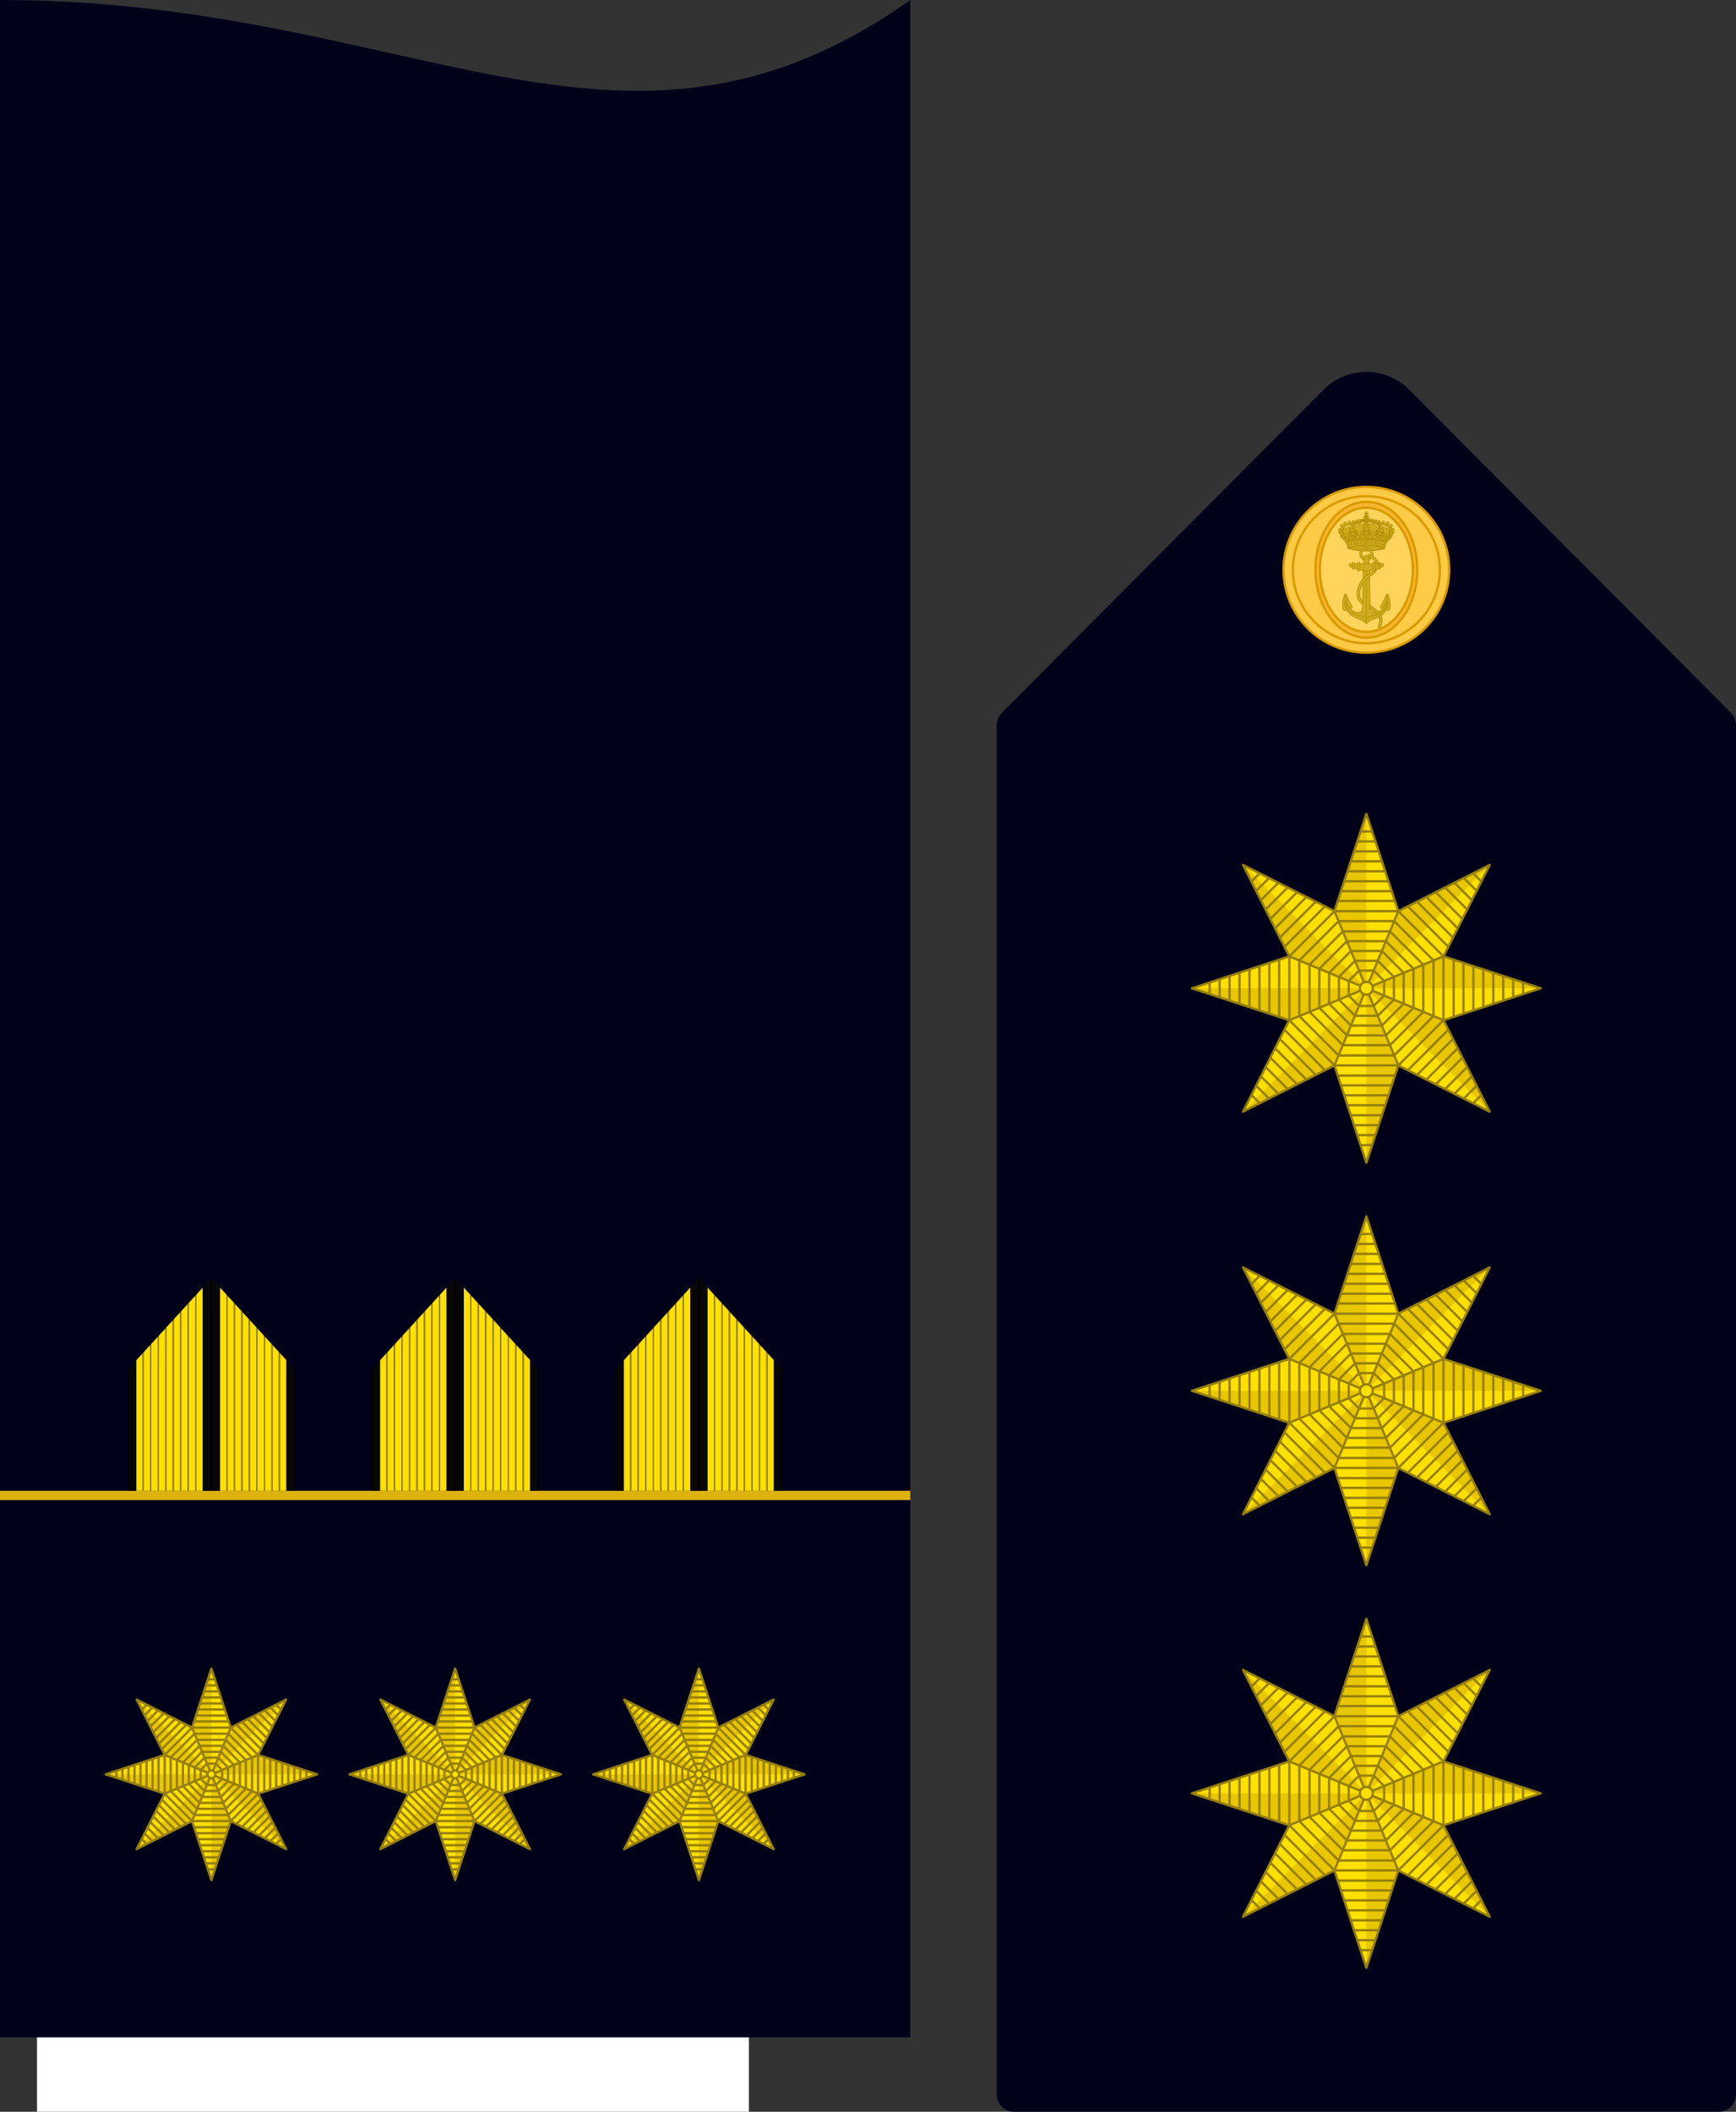 <?xml version="1.0" encoding="UTF-8"?>
<svg id="Capa_2" data-name="Capa 2" xmlns="http://www.w3.org/2000/svg" xmlns:xlink="http://www.w3.org/1999/xlink" viewBox="0 0 747.16 908.44">
  <rect x="0" y="0" width="747.16" height="908.44" fill="#333333" stroke="none"/>
  <defs>
    <style>
      .cls-1, .cls-2, .cls-3, .cls-4, .cls-5, .cls-6, .cls-7, .cls-8 {
        stroke-miterlimit: 10;
      }

      .cls-1, .cls-4, .cls-9 {
        stroke: #967f0c;
      }

      .cls-1, .cls-10 {
        fill: #ffe000;
      }

      .cls-2 {
        fill: #f8b52f;
      }

      .cls-2, .cls-5, .cls-6, .cls-7 {
        stroke: #d89a00;
      }

      .cls-11 {
        fill: #e8c600;
      }

      .cls-12 {
        fill: #dcb210;
      }

      .cls-13 {
        clip-path: url(#clippath-4);
      }

      .cls-14 {
        fill: #967f0c;
      }

      .cls-3 {
        fill-rule: evenodd;
      }

      .cls-3, .cls-15, .cls-8 {
        stroke: #ac8701;
        stroke-width: .23px;
      }

      .cls-3, .cls-8 {
        fill: #ceac1d;
      }

      .cls-16 {
        fill: #fff;
      }

      .cls-4, .cls-17, .cls-5, .cls-9, .cls-15 {
        fill: none;
      }

      .cls-18 {
        clip-path: url(#clippath-1);
      }

      .cls-9, .cls-15 {
        stroke-linecap: round;
        stroke-linejoin: round;
      }

      .cls-19 {
        clip-path: url(#clippath-5);
      }

      .cls-6 {
        fill: #ffca45;
      }

      .cls-20 {
        clip-path: url(#clippath-3);
      }

      .cls-21 {
        fill: #01021a;
      }

      .cls-22 {
        clip-path: url(#clippath-2);
      }

      .cls-23 {
        fill: #070707;
      }

      .cls-7 {
        fill: #ffd45a;
      }

      .cls-24 {
        clip-path: url(#clippath);
      }
    </style>
    <clipPath id="clippath">
      <polygon class="cls-9" points="195.89 808.76 204.22 783.39 228.04 795.44 216 771.61 241.36 763.28 216 754.95 228.04 731.13 204.22 743.18 195.89 717.81 187.56 743.18 163.73 731.13 175.78 754.95 150.42 763.28 175.78 771.61 163.73 795.44 187.56 783.39 195.89 808.76"/>
    </clipPath>
    <clipPath id="clippath-1">
      <polygon class="cls-9" points="300.8 808.76 309.13 783.39 332.96 795.44 320.91 771.61 346.27 763.28 320.91 754.95 332.96 731.13 309.13 743.18 300.8 717.81 292.47 743.18 268.65 731.13 280.69 754.95 255.33 763.28 280.69 771.61 268.65 795.44 292.47 783.39 300.8 808.76"/>
    </clipPath>
    <clipPath id="clippath-2">
      <polygon class="cls-9" points="90.98 808.76 99.31 783.39 123.13 795.44 111.08 771.61 136.45 763.28 111.08 754.95 123.13 731.13 99.31 743.18 90.98 717.81 82.65 743.18 58.82 731.13 70.87 754.95 45.5 763.28 70.87 771.61 58.82 795.44 82.65 783.39 90.98 808.76"/>
    </clipPath>
    <clipPath id="clippath-3">
      <polygon class="cls-9" points="663.12 598.3 621.26 584.56 641.14 545.23 601.81 565.11 588.07 523.25 574.32 565.11 534.99 545.23 554.88 584.56 513.01 598.3 554.88 612.05 534.99 651.38 574.32 631.49 588.07 673.36 601.81 631.49 641.14 651.38 621.26 612.05 663.12 598.3"/>
    </clipPath>
    <clipPath id="clippath-4">
      <polygon class="cls-9" points="663.12 425.14 621.26 411.4 641.14 372.07 601.81 391.95 588.07 350.09 574.32 391.95 534.99 372.07 554.88 411.4 513.01 425.14 554.88 438.89 534.99 478.21 574.32 458.33 588.07 500.2 601.81 458.33 641.14 478.21 621.26 438.89 663.12 425.14"/>
    </clipPath>
    <clipPath id="clippath-5">
      <polygon class="cls-9" points="663.12 771.46 621.26 757.72 641.14 718.39 601.81 738.27 588.07 696.41 574.32 738.27 534.99 718.39 554.88 757.72 513.01 771.46 554.88 785.21 534.99 824.54 574.32 804.65 588.07 846.52 601.81 804.65 641.14 824.54 621.26 785.21 663.12 771.46"/>
    </clipPath>
  </defs>
  <g id="Capa_1-2" data-name="Capa 1">
    <g>
      <rect class="cls-16" x="15.93" y="108.96" width="306.39" height="799.48"/>
      <path class="cls-21" d="M391.78,0C267.52,87.91,177.74,0,0,0v876.44h391.78V0Z"/>
      <rect class="cls-12" x="0" y="641.31" width="391.78" height="4"/>
      <g>
        <g>
          <g>
            <g>
              <polygon class="cls-17" points="91.48 549.82 91.48 550.37 90.98 549.82 91.48 549.82"/>
              <polygon points="91.48 550.37 91.48 641.31 90.98 641.31 90.98 549.82 91.48 550.37"/>
              <polygon class="cls-23" points="94.21 553.35 94.21 641.31 91.48 641.31 91.48 550.37 94.21 553.35"/>
            </g>
            <g>
              <polygon points="94.71 553.9 94.71 641.31 94.21 641.31 94.21 553.35 94.71 553.9"/>
              <polygon class="cls-10" points="97.44 556.89 97.44 641.31 94.71 641.31 94.71 553.9 97.44 556.89"/>
            </g>
            <g>
              <polygon class="cls-14" points="97.94 557.44 97.94 641.31 97.44 641.31 97.44 556.89 97.94 557.44"/>
              <polygon class="cls-10" points="100.66 560.42 100.66 641.31 97.94 641.31 97.94 557.44 100.66 560.42"/>
            </g>
            <g>
              <polygon class="cls-14" points="101.17 560.97 101.17 641.31 100.66 641.31 100.66 560.42 101.17 560.97"/>
              <polygon class="cls-10" points="103.89 563.95 103.89 641.31 101.17 641.31 101.17 560.97 103.89 563.95"/>
            </g>
            <g>
              <polygon class="cls-14" points="104.4 564.5 104.4 641.31 103.89 641.31 103.89 563.95 104.4 564.5"/>
              <polygon class="cls-10" points="107.12 567.48 107.12 641.31 104.4 641.31 104.4 564.5 107.12 567.48"/>
            </g>
            <g>
              <polygon class="cls-14" points="107.63 568.03 107.63 641.31 107.12 641.31 107.12 567.48 107.63 568.03"/>
              <polygon class="cls-10" points="110.35 571.02 110.35 641.31 107.63 641.31 107.63 568.03 110.35 571.02"/>
            </g>
            <g>
              <polygon class="cls-14" points="110.86 571.57 110.86 641.31 110.35 641.31 110.35 571.02 110.86 571.57"/>
              <polygon class="cls-10" points="113.58 574.55 113.58 641.31 110.86 641.31 110.86 571.57 113.58 574.55"/>
            </g>
            <g>
              <polygon class="cls-14" points="114.09 575.1 114.09 641.31 113.58 641.31 113.58 574.55 114.09 575.1"/>
              <polygon class="cls-10" points="116.81 578.08 116.81 641.31 114.09 641.31 114.09 575.1 116.81 578.08"/>
            </g>
            <g>
              <polygon class="cls-14" points="117.32 578.63 117.32 641.31 116.81 641.31 116.81 578.08 117.32 578.63"/>
              <polygon class="cls-10" points="120.04 581.61 120.04 641.31 117.32 641.31 117.32 578.63 120.04 581.61"/>
            </g>
            <g>
              <polygon class="cls-14" points="120.55 582.17 120.55 641.31 120.04 641.31 120.04 581.61 120.55 582.17"/>
              <polygon class="cls-10" points="123.27 585.15 123.27 641.31 120.55 641.31 120.55 582.17 123.27 585.15"/>
            </g>
            <g>
              <polygon points="127 589.23 127 641.31 126.5 641.31 126.5 588.68 127 589.23"/>
              <polygon points="123.78 585.7 123.78 641.31 123.27 641.31 123.27 585.15 123.78 585.7"/>
              <polygon class="cls-23" points="126.5 588.68 126.5 641.31 123.78 641.31 123.78 585.7 126.5 588.68"/>
            </g>
          </g>
          <g>
            <g>
              <polygon points="55.45 588.68 55.45 641.31 54.95 641.31 54.95 589.23 55.45 588.68"/>
              <polygon class="cls-23" points="58.18 585.7 58.18 641.31 55.45 641.31 55.45 588.68 58.18 585.7"/>
            </g>
            <g>
              <polygon points="58.68 585.15 58.68 641.31 58.18 641.31 58.18 585.7 58.68 585.15"/>
              <polygon class="cls-10" points="61.41 582.16 61.41 641.31 58.68 641.31 58.68 585.15 61.41 582.16"/>
            </g>
            <g>
              <polygon class="cls-14" points="61.91 581.61 61.91 641.31 61.41 641.31 61.41 582.16 61.91 581.61"/>
              <polygon class="cls-10" points="64.64 578.63 64.64 641.31 61.91 641.31 61.91 581.61 64.64 578.63"/>
            </g>
            <g>
              <polygon class="cls-14" points="65.14 578.08 65.14 641.31 64.64 641.31 64.64 578.63 65.14 578.08"/>
              <polygon class="cls-10" points="67.87 575.1 67.87 641.31 65.14 641.31 65.14 578.08 67.87 575.1"/>
            </g>
            <g>
              <polygon class="cls-14" points="68.37 574.55 68.37 641.31 67.87 641.31 67.87 575.1 68.37 574.55"/>
              <polygon class="cls-10" points="71.1 571.57 71.1 641.31 68.37 641.31 68.37 574.55 71.1 571.57"/>
            </g>
            <g>
              <polygon class="cls-14" points="71.6 571.01 71.6 641.31 71.1 641.31 71.1 571.57 71.6 571.01"/>
              <polygon class="cls-10" points="74.32 568.03 74.32 641.31 71.6 641.31 71.6 571.01 74.32 568.03"/>
            </g>
            <g>
              <polygon class="cls-14" points="74.83 567.48 74.83 641.31 74.32 641.31 74.32 568.03 74.83 567.48"/>
              <polygon class="cls-10" points="77.55 564.5 77.55 641.31 74.83 641.31 74.83 567.48 77.55 564.5"/>
            </g>
            <g>
              <polygon class="cls-14" points="78.06 563.95 78.06 641.31 77.55 641.31 77.55 564.5 78.06 563.95"/>
              <polygon class="cls-10" points="80.78 560.97 80.78 641.31 78.06 641.31 78.06 563.95 80.78 560.97"/>
            </g>
            <g>
              <polygon class="cls-14" points="81.29 560.42 81.29 641.31 80.78 641.31 80.78 560.97 81.29 560.42"/>
              <polygon class="cls-10" points="84.01 557.44 84.01 641.31 81.29 641.31 81.29 560.42 84.01 557.44"/>
            </g>
            <g>
              <polygon class="cls-14" points="84.52 556.88 84.52 641.31 84.01 641.31 84.01 557.44 84.52 556.88"/>
              <polygon class="cls-10" points="87.24 553.9 87.24 641.31 84.52 641.31 84.52 556.88 87.24 553.9"/>
            </g>
            <g>
              <polygon class="cls-17" points="90.98 549.82 90.47 550.37 90.47 549.82 90.98 549.82"/>
              <polygon points="90.98 549.82 90.98 641.31 90.47 641.31 90.47 550.37 90.98 549.82"/>
              <polygon points="87.75 553.35 87.75 641.31 87.24 641.31 87.24 553.9 87.75 553.35"/>
              <polygon class="cls-23" points="90.47 550.37 90.47 641.31 87.75 641.31 87.75 553.35 90.47 550.37"/>
            </g>
          </g>
        </g>
        <g>
          <g>
            <g>
              <polygon class="cls-17" points="196.39 549.82 196.39 550.37 195.89 549.82 196.39 549.82"/>
              <polygon points="196.39 550.37 196.39 641.31 195.89 641.31 195.89 549.82 196.39 550.37"/>
              <polygon class="cls-23" points="199.12 553.35 199.12 641.31 196.39 641.31 196.39 550.37 199.12 553.35"/>
            </g>
            <g>
              <polygon points="199.62 553.9 199.62 641.31 199.12 641.31 199.12 553.35 199.62 553.9"/>
              <polygon class="cls-10" points="202.35 556.89 202.35 641.31 199.62 641.31 199.62 553.9 202.35 556.89"/>
            </g>
            <g>
              <polygon class="cls-14" points="202.85 557.44 202.85 641.31 202.35 641.31 202.35 556.89 202.85 557.44"/>
              <polygon class="cls-10" points="205.58 560.42 205.58 641.31 202.85 641.31 202.85 557.44 205.58 560.42"/>
            </g>
            <g>
              <polygon class="cls-14" points="206.08 560.97 206.08 641.31 205.58 641.31 205.58 560.42 206.08 560.97"/>
              <polygon class="cls-10" points="208.81 563.95 208.81 641.31 206.08 641.31 206.08 560.97 208.81 563.95"/>
            </g>
            <g>
              <polygon class="cls-14" points="209.31 564.5 209.31 641.31 208.81 641.31 208.81 563.95 209.31 564.5"/>
              <polygon class="cls-10" points="212.04 567.48 212.04 641.31 209.31 641.31 209.31 564.5 212.04 567.48"/>
            </g>
            <g>
              <polygon class="cls-14" points="212.54 568.03 212.54 641.31 212.04 641.31 212.04 567.48 212.54 568.03"/>
              <polygon class="cls-10" points="215.27 571.02 215.27 641.31 212.54 641.31 212.54 568.03 215.27 571.02"/>
            </g>
            <g>
              <polygon class="cls-14" points="215.77 571.57 215.77 641.31 215.27 641.31 215.27 571.02 215.77 571.57"/>
              <polygon class="cls-10" points="218.49 574.55 218.49 641.31 215.77 641.31 215.77 571.57 218.49 574.55"/>
            </g>
            <g>
              <polygon class="cls-14" points="219 575.1 219 641.31 218.49 641.31 218.49 574.55 219 575.1"/>
              <polygon class="cls-10" points="221.72 578.08 221.72 641.31 219 641.31 219 575.1 221.72 578.08"/>
            </g>
            <g>
              <polygon class="cls-14" points="222.23 578.63 222.23 641.31 221.72 641.31 221.72 578.08 222.23 578.63"/>
              <polygon class="cls-10" points="224.95 581.61 224.95 641.31 222.23 641.31 222.23 578.63 224.95 581.61"/>
            </g>
            <g>
              <polygon class="cls-14" points="225.46 582.17 225.46 641.31 224.95 641.31 224.95 581.61 225.46 582.17"/>
              <polygon class="cls-10" points="228.18 585.15 228.18 641.31 225.46 641.31 225.46 582.17 228.18 585.15"/>
            </g>
            <g>
              <polygon points="231.92 589.23 231.92 641.31 231.41 641.31 231.41 588.68 231.92 589.23"/>
              <polygon points="228.69 585.7 228.69 641.31 228.18 641.31 228.18 585.15 228.69 585.7"/>
              <polygon class="cls-23" points="231.41 588.68 231.41 641.31 228.69 641.31 228.69 585.7 231.41 588.68"/>
            </g>
          </g>
          <g>
            <g>
              <polygon points="160.37 588.68 160.37 641.31 159.86 641.31 159.86 589.23 160.37 588.68"/>
              <polygon class="cls-23" points="163.09 585.7 163.09 641.31 160.37 641.31 160.37 588.68 163.09 585.7"/>
            </g>
            <g>
              <polygon points="163.59 585.15 163.59 641.31 163.09 641.31 163.09 585.7 163.59 585.15"/>
              <polygon class="cls-10" points="166.32 582.16 166.32 641.31 163.59 641.31 163.59 585.15 166.32 582.16"/>
            </g>
            <g>
              <polygon class="cls-14" points="166.82 581.61 166.82 641.31 166.32 641.31 166.32 582.16 166.82 581.61"/>
              <polygon class="cls-10" points="169.55 578.63 169.55 641.31 166.82 641.31 166.82 581.61 169.55 578.63"/>
            </g>
            <g>
              <polygon class="cls-14" points="170.05 578.08 170.05 641.31 169.55 641.31 169.55 578.63 170.05 578.08"/>
              <polygon class="cls-10" points="172.78 575.1 172.78 641.31 170.05 641.31 170.05 578.08 172.78 575.1"/>
            </g>
            <g>
              <polygon class="cls-14" points="173.28 574.55 173.28 641.31 172.78 641.31 172.78 575.1 173.28 574.55"/>
              <polygon class="cls-10" points="176.01 571.57 176.01 641.31 173.28 641.31 173.28 574.55 176.01 571.57"/>
            </g>
            <g>
              <polygon class="cls-14" points="176.51 571.01 176.51 641.31 176.01 641.31 176.01 571.57 176.51 571.01"/>
              <polygon class="cls-10" points="179.24 568.03 179.24 641.31 176.51 641.31 176.51 571.01 179.24 568.03"/>
            </g>
            <g>
              <polygon class="cls-14" points="179.74 567.48 179.74 641.31 179.24 641.31 179.24 568.03 179.74 567.48"/>
              <polygon class="cls-10" points="182.47 564.5 182.47 641.31 179.74 641.31 179.74 567.48 182.47 564.5"/>
            </g>
            <g>
              <polygon class="cls-14" points="182.97 563.95 182.97 641.31 182.47 641.31 182.47 564.5 182.97 563.95"/>
              <polygon class="cls-10" points="185.7 560.97 185.7 641.31 182.97 641.31 182.97 563.95 185.7 560.97"/>
            </g>
            <g>
              <polygon class="cls-14" points="186.2 560.42 186.2 641.31 185.7 641.31 185.7 560.97 186.2 560.42"/>
              <polygon class="cls-10" points="188.93 557.44 188.93 641.31 186.2 641.31 186.2 560.42 188.93 557.44"/>
            </g>
            <g>
              <polygon class="cls-14" points="189.43 556.88 189.43 641.31 188.93 641.31 188.93 557.44 189.43 556.88"/>
              <polygon class="cls-10" points="192.15 553.9 192.15 641.31 189.43 641.31 189.43 556.88 192.15 553.9"/>
            </g>
            <g>
              <polygon class="cls-17" points="195.89 549.82 195.38 550.37 195.38 549.82 195.89 549.82"/>
              <polygon points="195.89 549.82 195.89 641.31 195.38 641.31 195.38 550.37 195.89 549.82"/>
              <polygon points="192.66 553.35 192.66 641.31 192.15 641.31 192.15 553.9 192.66 553.35"/>
              <polygon class="cls-23" points="195.38 550.37 195.38 641.31 192.66 641.31 192.66 553.35 195.38 550.37"/>
            </g>
          </g>
        </g>
        <g>
          <g>
            <g>
              <polygon class="cls-17" points="301.31 549.82 301.31 550.37 300.8 549.82 301.31 549.82"/>
              <polygon points="301.31 550.37 301.31 641.31 300.8 641.31 300.8 549.82 301.31 550.37"/>
              <polygon class="cls-23" points="304.03 553.35 304.03 641.31 301.31 641.31 301.31 550.37 304.03 553.35"/>
            </g>
            <g>
              <polygon points="304.54 553.9 304.54 641.31 304.03 641.31 304.03 553.35 304.54 553.9"/>
              <polygon class="cls-10" points="307.26 556.89 307.26 641.31 304.54 641.31 304.54 553.9 307.26 556.89"/>
            </g>
            <g>
              <polygon class="cls-14" points="307.76 557.44 307.76 641.31 307.26 641.31 307.26 556.89 307.76 557.44"/>
              <polygon class="cls-10" points="310.49 560.42 310.49 641.31 307.76 641.31 307.76 557.44 310.49 560.42"/>
            </g>
            <g>
              <polygon class="cls-14" points="310.99 560.97 310.99 641.31 310.49 641.31 310.49 560.42 310.99 560.97"/>
              <polygon class="cls-10" points="313.72 563.95 313.72 641.31 310.99 641.31 310.99 560.97 313.72 563.95"/>
            </g>
            <g>
              <polygon class="cls-14" points="314.22 564.5 314.22 641.31 313.72 641.31 313.72 563.95 314.22 564.5"/>
              <polygon class="cls-10" points="316.95 567.48 316.95 641.31 314.22 641.31 314.22 564.5 316.95 567.48"/>
            </g>
            <g>
              <polygon class="cls-14" points="317.45 568.03 317.45 641.31 316.95 641.31 316.95 567.48 317.45 568.03"/>
              <polygon class="cls-10" points="320.18 571.02 320.18 641.31 317.45 641.31 317.45 568.03 320.18 571.02"/>
            </g>
            <g>
              <polygon class="cls-14" points="320.68 571.57 320.68 641.31 320.18 641.31 320.18 571.02 320.68 571.57"/>
              <polygon class="cls-10" points="323.41 574.55 323.41 641.31 320.68 641.31 320.68 571.57 323.41 574.55"/>
            </g>
            <g>
              <polygon class="cls-14" points="323.91 575.1 323.91 641.31 323.41 641.31 323.41 574.55 323.91 575.1"/>
              <polygon class="cls-10" points="326.64 578.08 326.64 641.31 323.91 641.31 323.91 575.1 326.64 578.08"/>
            </g>
            <g>
              <polygon class="cls-14" points="327.14 578.63 327.14 641.31 326.64 641.31 326.64 578.08 327.14 578.63"/>
              <polygon class="cls-10" points="329.87 581.61 329.87 641.31 327.14 641.31 327.14 578.63 329.87 581.61"/>
            </g>
            <g>
              <polygon class="cls-14" points="330.37 582.17 330.37 641.31 329.87 641.31 329.87 581.61 330.37 582.17"/>
              <polygon class="cls-10" points="333.1 585.15 333.1 641.31 330.37 641.31 330.37 582.17 333.1 585.15"/>
            </g>
            <g>
              <polygon points="336.83 589.23 336.83 641.31 336.32 641.31 336.32 588.68 336.83 589.23"/>
              <polygon points="333.6 585.7 333.6 641.31 333.1 641.31 333.1 585.15 333.6 585.7"/>
              <polygon class="cls-23" points="336.32 588.68 336.32 641.31 333.6 641.31 333.6 585.7 336.32 588.68"/>
            </g>
          </g>
          <g>
            <g>
              <polygon points="265.28 588.68 265.28 641.31 264.77 641.31 264.77 589.23 265.28 588.68"/>
              <polygon class="cls-23" points="268 585.7 268 641.31 265.28 641.31 265.28 588.68 268 585.7"/>
            </g>
            <g>
              <polygon points="268.51 585.15 268.51 641.31 268 641.31 268 585.7 268.51 585.15"/>
              <polygon class="cls-10" points="271.23 582.16 271.23 641.31 268.51 641.31 268.51 585.15 271.23 582.16"/>
            </g>
            <g>
              <polygon class="cls-14" points="271.74 581.61 271.74 641.31 271.23 641.31 271.23 582.16 271.74 581.61"/>
              <polygon class="cls-10" points="274.46 578.63 274.46 641.31 271.74 641.31 271.74 581.61 274.46 578.63"/>
            </g>
            <g>
              <polygon class="cls-14" points="274.97 578.08 274.97 641.31 274.46 641.31 274.46 578.63 274.97 578.08"/>
              <polygon class="cls-10" points="277.69 575.1 277.69 641.31 274.97 641.31 274.97 578.08 277.69 575.1"/>
            </g>
            <g>
              <polygon class="cls-14" points="278.2 574.55 278.2 641.31 277.69 641.31 277.69 575.1 278.2 574.55"/>
              <polygon class="cls-10" points="280.92 571.57 280.92 641.31 278.2 641.31 278.2 574.55 280.92 571.57"/>
            </g>
            <g>
              <polygon class="cls-14" points="281.42 571.01 281.42 641.31 280.92 641.31 280.92 571.57 281.42 571.01"/>
              <polygon class="cls-10" points="284.15 568.03 284.15 641.31 281.42 641.31 281.42 571.01 284.15 568.03"/>
            </g>
            <g>
              <polygon class="cls-14" points="284.65 567.48 284.65 641.31 284.15 641.31 284.15 568.03 284.65 567.48"/>
              <polygon class="cls-10" points="287.38 564.5 287.38 641.31 284.65 641.31 284.65 567.48 287.38 564.5"/>
            </g>
            <g>
              <polygon class="cls-14" points="287.88 563.95 287.88 641.31 287.38 641.31 287.38 564.5 287.88 563.95"/>
              <polygon class="cls-10" points="290.61 560.97 290.61 641.31 287.88 641.31 287.88 563.95 290.61 560.97"/>
            </g>
            <g>
              <polygon class="cls-14" points="291.11 560.42 291.11 641.31 290.61 641.31 290.61 560.97 291.11 560.42"/>
              <polygon class="cls-10" points="293.84 557.44 293.84 641.31 291.11 641.31 291.11 560.42 293.84 557.44"/>
            </g>
            <g>
              <polygon class="cls-14" points="294.34 556.88 294.34 641.31 293.84 641.31 293.84 557.44 294.34 556.88"/>
              <polygon class="cls-10" points="297.07 553.9 297.07 641.31 294.34 641.31 294.34 556.88 297.07 553.9"/>
            </g>
            <g>
              <polygon class="cls-17" points="300.8 549.82 300.3 550.37 300.3 549.82 300.8 549.82"/>
              <polygon points="300.8 549.82 300.8 641.31 300.3 641.31 300.3 550.37 300.8 549.82"/>
              <polygon points="297.57 553.35 297.57 641.31 297.07 641.31 297.07 553.9 297.57 553.35"/>
              <polygon class="cls-23" points="300.3 550.37 300.3 641.31 297.57 641.31 297.57 553.35 300.3 550.37"/>
            </g>
          </g>
        </g>
      </g>
      <g>
        <polygon class="cls-10" points="195.89 808.76 204.22 783.39 228.04 795.44 216 771.61 241.36 763.28 216 754.95 228.04 731.13 204.22 743.18 195.89 717.81 187.56 743.18 163.73 731.13 175.78 754.95 150.42 763.28 175.78 771.61 163.73 795.44 187.56 783.39 195.89 808.76"/>
        <polygon class="cls-11" points="195.89 808.76 195.89 763.28 204.22 783.39 195.89 808.76"/>
        <polygon class="cls-11" points="228.04 795.44 195.89 763.28 216 771.61 228.04 795.44"/>
        <polygon class="cls-11" points="241.36 763.28 195.89 763.28 216 754.95 241.36 763.28"/>
        <polygon class="cls-11" points="228.04 731.13 195.89 763.28 204.22 743.18 228.04 731.13"/>
        <polygon class="cls-11" points="195.89 717.81 195.89 763.28 187.56 743.18 195.89 717.81"/>
        <polygon class="cls-11" points="163.73 731.13 195.89 763.28 175.78 754.95 163.73 731.13"/>
        <polygon class="cls-11" points="150.42 763.28 195.89 763.28 175.78 771.61 150.42 763.28"/>
        <polygon class="cls-11" points="163.73 795.44 195.89 763.28 187.56 783.39 163.73 795.44"/>
        <g>
          <g class="cls-24">
            <polygon class="cls-4" points="204.21 743.2 187.57 743.2 175.8 754.97 175.8 771.62 187.57 783.39 204.21 783.39 215.98 771.62 215.98 754.97 204.21 743.2"/>
            <polygon class="cls-4" points="203.14 745.8 188.64 745.8 178.39 756.05 178.39 770.55 188.64 780.8 203.14 780.8 213.39 770.55 213.39 756.05 203.14 745.8"/>
            <polygon class="cls-4" points="202.03 748.46 189.75 748.46 181.06 757.15 181.06 769.44 189.75 778.13 202.03 778.13 210.72 769.44 210.72 757.15 202.03 748.46"/>
            <polygon class="cls-4" points="200.97 751.02 190.8 751.02 183.61 758.21 183.61 768.38 190.8 775.57 200.97 775.57 208.17 768.38 208.17 758.21 200.97 751.02"/>
            <polygon class="cls-4" points="199.92 753.58 191.86 753.58 186.17 759.27 186.17 767.32 191.86 773.02 199.92 773.02 205.61 767.32 205.61 759.27 199.92 753.58"/>
            <polygon class="cls-4" points="198.86 756.13 192.92 756.13 188.72 760.33 188.72 766.27 192.92 770.46 198.86 770.46 203.05 766.27 203.05 760.33 198.86 756.13"/>
            <polygon class="cls-4" points="197.8 758.69 193.98 758.69 191.28 761.39 191.28 765.21 193.98 767.91 197.8 767.91 200.5 765.21 200.5 761.39 197.8 758.69"/>
            <polygon class="cls-4" points="205.31 740.55 186.47 740.55 173.14 753.87 173.14 772.72 186.47 786.05 205.31 786.05 218.64 772.72 218.64 753.87 205.31 740.55"/>
            <polygon class="cls-4" points="206.37 737.99 185.41 737.99 170.58 752.82 170.58 773.78 185.41 788.6 206.37 788.6 221.19 773.78 221.19 752.82 206.37 737.99"/>
            <polygon class="cls-4" points="207.44 735.4 184.33 735.4 167.99 751.74 167.99 774.85 184.33 791.19 207.44 791.19 223.78 774.85 223.78 751.74 207.44 735.4"/>
            <polygon class="cls-4" points="208.52 732.81 183.26 732.81 165.4 750.67 165.4 775.93 183.26 793.79 208.52 793.79 226.38 775.93 226.38 750.67 208.52 732.81"/>
            <polygon class="cls-4" points="209.6 730.21 182.18 730.21 162.8 749.59 162.8 777 182.18 796.39 209.6 796.39 228.98 777 228.98 749.59 209.6 730.21"/>
            <polygon class="cls-4" points="210.67 727.61 181.11 727.61 160.2 748.52 160.2 778.08 181.11 798.98 210.67 798.98 231.57 778.08 231.57 748.52 210.67 727.61"/>
            <polygon class="cls-4" points="211.74 725.02 180.03 725.02 157.61 747.44 157.61 779.15 180.03 801.57 211.74 801.57 234.17 779.15 234.17 747.44 211.74 725.02"/>
            <polygon class="cls-4" points="212.82 722.43 178.96 722.43 155.02 746.37 155.02 780.23 178.96 804.17 212.82 804.17 236.76 780.23 236.76 746.37 212.82 722.43"/>
          </g>
          <polygon class="cls-9" points="195.89 808.76 204.22 783.39 228.04 795.44 216 771.61 241.36 763.28 216 754.95 228.04 731.13 204.22 743.18 195.89 717.81 187.56 743.18 163.73 731.13 175.78 754.95 150.42 763.28 175.78 771.61 163.73 795.44 187.56 783.39 195.89 808.76"/>
        </g>
        <line class="cls-9" x1="187.56" y1="743.18" x2="195.89" y2="763.28"/>
        <line class="cls-9" x1="195.89" y1="763.28" x2="204.22" y2="743.18"/>
        <line class="cls-4" x1="216" y1="754.95" x2="195.89" y2="763.28"/>
        <line class="cls-4" x1="216" y1="771.61" x2="195.89" y2="763.28"/>
        <line class="cls-4" x1="204.22" y1="783.39" x2="195.89" y2="763.28"/>
        <line class="cls-4" x1="187.56" y1="783.39" x2="195.89" y2="763.28"/>
        <line class="cls-4" x1="175.78" y1="771.61" x2="195.89" y2="763.28"/>
        <line class="cls-4" x1="175.78" y1="754.95" x2="195.89" y2="763.28"/>
        <circle class="cls-1" cx="195.89" cy="763.28" r="1.68"/>
      </g>
      <g>
        <polygon class="cls-10" points="300.8 808.76 309.13 783.39 332.96 795.44 320.91 771.61 346.27 763.28 320.91 754.95 332.96 731.13 309.13 743.18 300.8 717.81 292.47 743.18 268.65 731.13 280.69 754.95 255.33 763.28 280.69 771.61 268.65 795.44 292.47 783.39 300.8 808.76"/>
        <polygon class="cls-11" points="300.8 808.76 300.8 763.28 309.13 783.39 300.8 808.76"/>
        <polygon class="cls-11" points="332.96 795.44 300.8 763.28 320.91 771.61 332.96 795.44"/>
        <polygon class="cls-11" points="346.27 763.28 300.8 763.28 320.91 754.95 346.27 763.28"/>
        <polygon class="cls-11" points="332.96 731.13 300.8 763.28 309.13 743.18 332.96 731.13"/>
        <polygon class="cls-11" points="300.8 717.81 300.8 763.28 292.47 743.18 300.8 717.81"/>
        <polygon class="cls-11" points="268.65 731.13 300.8 763.28 280.69 754.95 268.65 731.13"/>
        <polygon class="cls-11" points="255.33 763.28 300.8 763.28 280.69 771.61 255.33 763.28"/>
        <polygon class="cls-11" points="268.65 795.44 300.8 763.28 292.47 783.39 268.65 795.44"/>
        <g>
          <g class="cls-18">
            <polygon class="cls-4" points="309.12 743.2 292.48 743.2 280.71 754.97 280.71 771.62 292.48 783.39 309.12 783.39 320.89 771.62 320.89 754.97 309.12 743.2"/>
            <polygon class="cls-4" points="308.05 745.8 293.55 745.8 283.3 756.05 283.3 770.55 293.55 780.8 308.05 780.8 318.3 770.55 318.3 756.05 308.05 745.8"/>
            <polygon class="cls-4" points="306.95 748.46 294.66 748.46 285.97 757.15 285.97 769.44 294.66 778.13 306.95 778.13 315.63 769.44 315.63 757.15 306.95 748.46"/>
            <polygon class="cls-4" points="305.89 751.02 295.72 751.02 288.52 758.21 288.52 768.38 295.72 775.57 305.89 775.57 313.08 768.38 313.08 758.21 305.89 751.02"/>
            <polygon class="cls-4" points="304.83 753.58 296.77 753.58 291.08 759.27 291.08 767.32 296.77 773.02 304.83 773.02 310.52 767.32 310.52 759.27 304.83 753.58"/>
            <polygon class="cls-4" points="303.77 756.13 297.83 756.13 293.64 760.33 293.64 766.27 297.83 770.46 303.77 770.46 307.97 766.27 307.97 760.33 303.77 756.13"/>
            <polygon class="cls-4" points="302.71 758.69 298.89 758.69 296.19 761.39 296.19 765.21 298.89 767.91 302.71 767.91 305.41 765.21 305.41 761.39 302.71 758.69"/>
            <polygon class="cls-4" points="310.22 740.55 291.38 740.55 278.05 753.87 278.05 772.72 291.38 786.05 310.22 786.05 323.55 772.72 323.55 753.87 310.22 740.55"/>
            <polygon class="cls-4" points="311.28 737.99 290.32 737.99 275.5 752.82 275.5 773.78 290.32 788.6 311.28 788.6 326.11 773.78 326.11 752.82 311.28 737.99"/>
            <polygon class="cls-4" points="312.36 735.4 289.25 735.4 272.91 751.74 272.91 774.85 289.25 791.19 312.36 791.19 328.7 774.85 328.7 751.74 312.36 735.4"/>
            <polygon class="cls-4" points="313.43 732.81 288.17 732.81 270.31 750.67 270.31 775.93 288.17 793.79 313.43 793.79 331.29 775.93 331.29 750.67 313.43 732.81"/>
            <polygon class="cls-4" points="314.51 730.21 287.09 730.21 267.71 749.59 267.71 777 287.09 796.39 314.51 796.39 333.89 777 333.89 749.59 314.51 730.21"/>
            <polygon class="cls-4" points="315.58 727.61 286.02 727.61 265.12 748.52 265.12 778.08 286.02 798.98 315.58 798.98 336.49 778.08 336.49 748.52 315.58 727.61"/>
            <polygon class="cls-4" points="316.66 725.02 284.95 725.02 262.52 747.44 262.52 779.15 284.95 801.57 316.66 801.57 339.08 779.15 339.08 747.44 316.66 725.02"/>
            <polygon class="cls-4" points="317.73 722.43 283.87 722.43 259.93 746.37 259.93 780.23 283.87 804.17 317.73 804.17 341.67 780.23 341.67 746.37 317.73 722.43"/>
          </g>
          <polygon class="cls-9" points="300.8 808.76 309.13 783.39 332.96 795.44 320.91 771.61 346.27 763.28 320.91 754.95 332.96 731.13 309.13 743.18 300.8 717.81 292.47 743.18 268.65 731.13 280.69 754.95 255.33 763.28 280.69 771.61 268.65 795.44 292.47 783.39 300.8 808.76"/>
        </g>
        <line class="cls-9" x1="292.47" y1="743.18" x2="300.8" y2="763.28"/>
        <line class="cls-9" x1="300.8" y1="763.28" x2="309.13" y2="743.18"/>
        <line class="cls-4" x1="320.91" y1="754.95" x2="300.8" y2="763.28"/>
        <line class="cls-4" x1="320.91" y1="771.61" x2="300.8" y2="763.28"/>
        <line class="cls-4" x1="309.13" y1="783.39" x2="300.8" y2="763.28"/>
        <line class="cls-4" x1="292.47" y1="783.39" x2="300.8" y2="763.28"/>
        <line class="cls-4" x1="280.69" y1="771.61" x2="300.8" y2="763.28"/>
        <line class="cls-4" x1="280.69" y1="754.95" x2="300.8" y2="763.28"/>
        <circle class="cls-1" cx="300.8" cy="763.28" r="1.68"/>
      </g>
      <g>
        <polygon class="cls-10" points="90.98 808.76 99.31 783.39 123.13 795.44 111.08 771.61 136.45 763.28 111.08 754.95 123.13 731.13 99.31 743.18 90.98 717.81 82.65 743.18 58.82 731.13 70.87 754.95 45.5 763.28 70.87 771.61 58.82 795.44 82.65 783.39 90.98 808.76"/>
        <polygon class="cls-11" points="90.98 808.76 90.98 763.28 99.31 783.39 90.98 808.76"/>
        <polygon class="cls-11" points="123.13 795.44 90.98 763.28 111.08 771.61 123.13 795.44"/>
        <polygon class="cls-11" points="136.45 763.28 90.98 763.28 111.08 754.95 136.45 763.28"/>
        <polygon class="cls-11" points="123.13 731.13 90.98 763.28 99.31 743.18 123.13 731.13"/>
        <polygon class="cls-11" points="90.98 717.81 90.98 763.28 82.65 743.18 90.98 717.81"/>
        <polygon class="cls-11" points="58.82 731.13 90.98 763.28 70.87 754.95 58.82 731.13"/>
        <polygon class="cls-11" points="45.5 763.28 90.98 763.28 70.87 771.61 45.5 763.28"/>
        <polygon class="cls-11" points="58.82 795.44 90.98 763.28 82.65 783.39 58.82 795.44"/>
        <g>
          <g class="cls-22">
            <polygon class="cls-4" points="99.3 743.2 82.65 743.2 70.88 754.97 70.88 771.62 82.65 783.39 99.3 783.39 111.07 771.62 111.07 754.97 99.3 743.2"/>
            <polygon class="cls-4" points="98.22 745.8 83.73 745.8 73.48 756.05 73.48 770.55 83.73 780.8 98.22 780.8 108.48 770.55 108.48 756.05 98.22 745.8"/>
            <polygon class="cls-4" points="97.12 748.46 84.83 748.46 76.14 757.15 76.14 769.44 84.83 778.13 97.12 778.13 105.81 769.44 105.81 757.15 97.12 748.46"/>
            <polygon class="cls-4" points="96.06 751.02 85.89 751.02 78.7 758.21 78.7 768.38 85.89 775.57 96.06 775.57 103.25 768.38 103.25 758.21 96.06 751.02"/>
            <polygon class="cls-4" points="95 753.58 86.95 753.58 81.26 759.27 81.26 767.32 86.95 773.02 95 773.02 100.7 767.32 100.7 759.27 95 753.58"/>
            <polygon class="cls-4" points="93.94 756.13 88.01 756.13 83.81 760.33 83.81 766.27 88.01 770.46 93.94 770.46 98.14 766.27 98.14 760.33 93.94 756.13"/>
            <polygon class="cls-4" points="92.89 758.69 89.07 758.69 86.37 761.39 86.37 765.21 89.07 767.91 92.89 767.91 95.59 765.21 95.59 761.39 92.89 758.69"/>
            <polygon class="cls-4" points="100.4 740.55 81.55 740.55 68.23 753.87 68.23 772.72 81.55 786.05 100.4 786.05 113.73 772.72 113.73 753.87 100.4 740.55"/>
            <polygon class="cls-4" points="101.46 737.99 80.49 737.99 65.67 752.82 65.67 773.78 80.49 788.6 101.46 788.6 116.28 773.78 116.28 752.82 101.46 737.99"/>
            <polygon class="cls-4" points="102.53 735.4 79.42 735.4 63.08 751.74 63.08 774.85 79.42 791.19 102.53 791.19 118.87 774.85 118.87 751.74 102.53 735.4"/>
            <polygon class="cls-4" points="103.6 732.81 78.35 732.81 60.49 750.67 60.49 775.93 78.35 793.79 103.6 793.79 121.46 775.93 121.46 750.67 103.6 732.81"/>
            <polygon class="cls-4" points="104.68 730.21 77.27 730.21 57.88 749.59 57.88 777 77.27 796.39 104.68 796.39 124.07 777 124.07 749.59 104.68 730.21"/>
            <polygon class="cls-4" points="105.76 727.61 76.2 727.61 55.29 748.52 55.29 778.08 76.2 798.98 105.76 798.98 126.66 778.08 126.66 748.52 105.76 727.61"/>
            <polygon class="cls-4" points="106.83 725.02 75.12 725.02 52.7 747.44 52.7 779.15 75.12 801.57 106.83 801.57 129.25 779.15 129.25 747.44 106.83 725.02"/>
            <polygon class="cls-4" points="107.91 722.43 74.05 722.43 50.11 746.37 50.11 780.23 74.05 804.17 107.91 804.17 131.85 780.23 131.85 746.37 107.91 722.43"/>
          </g>
          <polygon class="cls-9" points="90.98 808.76 99.31 783.39 123.13 795.44 111.08 771.61 136.45 763.28 111.08 754.95 123.13 731.13 99.31 743.18 90.98 717.81 82.65 743.18 58.82 731.13 70.87 754.95 45.5 763.28 70.87 771.61 58.82 795.44 82.65 783.39 90.98 808.76"/>
        </g>
        <line class="cls-9" x1="82.65" y1="743.18" x2="90.98" y2="763.28"/>
        <line class="cls-9" x1="90.98" y1="763.28" x2="99.31" y2="743.18"/>
        <line class="cls-4" x1="111.08" y1="754.95" x2="90.98" y2="763.28"/>
        <line class="cls-4" x1="111.08" y1="771.61" x2="90.98" y2="763.28"/>
        <line class="cls-4" x1="99.31" y1="783.39" x2="90.98" y2="763.28"/>
        <line class="cls-4" x1="82.65" y1="783.39" x2="90.98" y2="763.28"/>
        <line class="cls-4" x1="70.87" y1="771.61" x2="90.98" y2="763.28"/>
        <line class="cls-4" x1="70.87" y1="754.95" x2="90.98" y2="763.28"/>
        <circle class="cls-1" cx="90.98" cy="763.28" r="1.68"/>
      </g>
    </g>
    <g>
      <path class="cls-21" d="M739.74,908.44h-303.34c-4.1,0-7.42-3.32-7.42-7.42V311.9c0-1.96.78-3.85,2.16-5.24l138.5-139.02c10.17-10.21,26.69-10.21,36.86,0l138.5,139.02c1.39,1.39,2.16,3.27,2.16,5.24v589.13c0,4.1-3.32,7.42-7.42,7.42Z"/>
      <g>
        <circle class="cls-6" cx="588.07" cy="245.1" r="35.65"/>
        <circle class="cls-5" cx="588.07" cy="245.1" r="31.63"/>
      </g>
      <g>
        <ellipse class="cls-2" cx="588.07" cy="245.1" rx="21.91" ry="29.22"/>
        <ellipse class="cls-7" cx="588.07" cy="245.1" rx="20.02" ry="26.69"/>
        <g>
          <g>
            <path class="cls-3" d="M579.32,233.1l-1.05-2.13-.99-1.27.02-1.3s1.98-1.69,3.73-1.63c1.76.07,2.53-.33,3.51-.79.99-.46,2.61-.75,3.34-.66.72.09,1.96-.18,3.84.73,1.89.9,3.1.75,3.1.75,0,0,1.63-.29,3.49,1.25,1.87,1.54.48,1.36.48,1.36l-.51,1.12-.57,1.08-.22.2-.81,1.45-9.86-.53-6.74.53-.77-.15Z"/>
            <path class="cls-3" d="M580.16,235.51s-.07-1.47-.77-2.02c1.54-1.38,13.58-2,17.31-.02,0,0-.86,1.01-.7,1.98l-15.84.07Z"/>
            <path class="cls-3" d="M580.14,235.45c.59-.37,8.14-2.14,15.84-.04.24.07.26.51.02.62-4.75,1.38-11.2,1.32-15.86-.02-.24-.07-.2-.48,0-.55Z"/>
            <path class="cls-3" d="M580.75,235.78c4.7-1.16,10.3-1.12,14.63,0-4.68,1.08-9.71,1.1-14.63,0Z"/>
            <path class="cls-8" d="M581.46,233.97c0-.16.13-.29.29-.29s.29.13.29.29-.13.29-.29.29-.29-.13-.29-.29Z"/>
            <path class="cls-8" d="M585.64,233.48c0-.16.13-.29.29-.29s.29.13.29.29-.13.29-.29.29-.29-.13-.29-.29Z"/>
            <path class="cls-8" d="M589.97,233.49c0-.16.13-.29.29-.29s.29.13.29.29-.13.29-.29.29-.29-.13-.29-.29Z"/>
            <path class="cls-8" d="M594.09,233.97c0-.16.13-.29.29-.29s.29.13.29.29-.13.29-.29.29-.29-.13-.29-.29Z"/>
            <path class="cls-8" d="M587.09,233.44c0-.23.44-.41.98-.41s.98.18.98.41-.44.41-.98.41-.98-.18-.98-.41Z"/>
            <polygon class="cls-3" points="582.86 233.77 583.71 233.17 584.68 233.54 583.83 234.16 582.86 233.77"/>
            <polygon class="cls-3" points="593.25 233.77 592.4 233.17 591.43 233.54 592.28 234.16 593.25 233.77"/>
            <path class="cls-3" d="M579.66,234.09c.54-.25,1.07-.2,1.16.05.08.22-.32.55-.89.71-.3-.14-.4-.59-.27-.77Z"/>
            <g>
              <path class="cls-3" d="M577.54,229.11l.63-.66c-.41-.86.48-2.45,3.62-2.8l1.3-.34,1.44-.33,1.41-.56.47-.1.57-.42-.52-.03-.82.12-.36.15-.36.12-.45.08h-.34l-.49.29-.54.04-.52.09-.26.07s-1.27.29-1.43.22l-.44.12s-.78.15-1.14.41c-.36.25-.82.26-1.41.83-.63.61-.66.63-.9,1.21-.24.58-.34,1.25-.22,1.68l.77-.19Z"/>
              <path class="cls-3" d="M582.53,227.68l.07-.21s-.89-1.72,2.12-2.08c.92-.11,2.17-1.37,2.6-1.24l.16-.21c-.26-.23-1.13-.08-2.24.63-1.16.73.26-.12-1.58.41,0,0-1.58.21-1.98,1.63l-.1.99.94.09Z"/>
              <circle class="cls-8" cx="581.6" cy="226.97" r=".69"/>
              <circle class="cls-8" cx="576.7" cy="228.02" r=".69"/>
              <path class="cls-8" d="M576.87,226.2c0-.35.28-.63.63-.63s.63.28.63.63-.28.63-.63.63-.63-.28-.63-.63Z"/>
              <path class="cls-8" d="M578.29,225.19c0-.35.28-.63.63-.63s.63.28.63.63-.28.63-.63.63-.63-.28-.63-.63Z"/>
              <path class="cls-8" d="M580.19,224.67c0-.32.26-.58.58-.58s.58.26.58.58-.26.58-.58.58-.58-.26-.58-.58Z"/>
              <path class="cls-8" d="M582.04,224.38c0-.29.23-.52.52-.52s.52.23.52.52-.23.52-.52.52-.52-.23-.52-.52Z"/>
              <path class="cls-8" d="M583.53,224c0-.27.22-.48.48-.48s.48.22.48.48-.22.48-.48.48-.48-.22-.48-.48Z"/>
              <path class="cls-8" d="M584.91,223.72c0-.23.19-.42.42-.42s.42.19.42.42-.19.42-.42.42-.42-.19-.42-.42Z"/>
              <path class="cls-8" d="M586.1,223.54c0-.2.16-.36.36-.36s.36.16.36.36-.16.36-.36.36-.36-.16-.36-.36Z"/>
              <path class="cls-8" d="M583.12,224.89c0-.27.22-.48.48-.48s.48.22.48.48-.22.48-.48.48-.48-.22-.48-.48Z"/>
              <path class="cls-8" d="M584.41,224.61c0-.27.22-.48.48-.48s.48.22.48.48-.22.48-.48.48-.48-.22-.48-.48Z"/>
              <path class="cls-8" d="M581.74,225.6c0-.31.25-.55.55-.55s.55.25.55.55-.25.55-.55.55-.55-.25-.55-.55Z"/>
              <path class="cls-8" d="M585.62,224.17c0-.21.17-.37.37-.37s.37.17.37.37-.17.37-.37.37-.37-.17-.37-.37Z"/>
            </g>
            <g>
              <path class="cls-3" d="M598.59,229.11l-.63-.66c.41-.86-.48-2.45-3.62-2.8l-1.3-.34-1.44-.33-1.41-.56-.47-.1-.57-.42.52-.03.82.12.36.15.36.12.45.08h.34l.49.29.54.04.52.09.26.07s1.27.29,1.43.22l.44.12s.78.15,1.14.41c.36.25.82.26,1.41.83.63.61.66.63.9,1.21.24.58.34,1.25.22,1.68l-.77-.19Z"/>
              <path class="cls-3" d="M593.6,227.68l-.07-.21s.89-1.72-2.12-2.08c-.92-.11-2.17-1.37-2.6-1.24l-.16-.21c.26-.23,1.13-.08,2.24.63,1.16.73-.26-.12,1.58.41,0,0,1.58.21,1.98,1.63l.1.99-.94.09Z"/>
              <circle class="cls-8" cx="594.53" cy="226.97" r=".69"/>
              <path class="cls-8" d="M598.74,228.02c0-.38.31-.69.69-.69s.69.31.69.69-.31.69-.69.69-.69-.31-.69-.69Z"/>
              <circle class="cls-8" cx="598.63" cy="226.2" r=".63"/>
              <circle class="cls-8" cx="597.22" cy="225.19" r=".63"/>
              <path class="cls-8" d="M594.78,224.67c0-.32.26-.58.58-.58s.58.26.58.58-.26.58-.58.58-.58-.26-.58-.58Z"/>
              <path class="cls-8" d="M593.06,224.38c0-.29.23-.52.52-.52s.52.23.52.52-.23.52-.52.52-.52-.23-.52-.52Z"/>
              <path class="cls-8" d="M591.64,224c0-.27.22-.48.48-.48s.48.22.48.48-.22.48-.48.48-.48-.22-.48-.48Z"/>
              <path class="cls-8" d="M590.38,223.72c0-.23.19-.42.42-.42s.42.19.42.42-.19.42-.42.42-.42-.19-.42-.42Z"/>
              <path class="cls-8" d="M589.31,223.54c0-.2.16-.36.36-.36s.36.16.36.36-.16.36-.36.36-.36-.16-.36-.36Z"/>
              <path class="cls-8" d="M592.04,224.89c0-.27.22-.48.48-.48s.48.22.48.48-.22.48-.48.48-.48-.22-.48-.48Z"/>
              <path class="cls-8" d="M590.76,224.61c0-.27.22-.48.48-.48s.48.22.48.48-.22.48-.48.48-.48-.22-.48-.48Z"/>
              <path class="cls-8" d="M593.28,225.6c0-.31.25-.55.55-.55s.55.25.55.55-.25.55-.55.55-.55-.25-.55-.55Z"/>
              <path class="cls-8" d="M589.77,224.17c0-.21.17-.37.37-.37s.37.17.37.37-.17.37-.37.37-.37-.17-.37-.37Z"/>
            </g>
            <path class="cls-3" d="M596.43,234.09c-.54-.25-1.07-.2-1.16.05-.08.22.32.55.89.71.3-.14.4-.59.27-.77Z"/>
            <path class="cls-3" d="M579.41,233.54c-.41.04-.51-.41-.16-.53,5.32-1.52,12.3-1.49,17.6,0,.36.08.3.6-.15.5-5.14-1.54-13.25-1.36-17.29.03Z"/>
            <path class="cls-3" d="M578.55,231.82c.03.07,1.57,1.53,1.67-.4.03.04.15.09.21.14.25.55,1.93.94,2.09-.71.01-.1.04-.21.05-.32,0,0,.25.14.45.35.19.83,1.94,1.28,2.3-.26,0,0,.07,0,.26.16.22.72,1.8,1.15,2.22-.3.23-1.14.55-.13.54,0-.04.78,1.64,1.64,2.33.07,0,0,.09.05.21.22.02.79,1.6,1.46,2.24.1,0,0,.41-.69.53.04-.16.82,1.27,1.84,2.26.42,0,0-.08,1.88,1.47.68l.77-.18c-.02.25-1.78,2.04-2.52.4,0,0-1.49.86-2.37-.69,0,0-1.25,1.3-2.58-.08,0,0-1.32,1.21-2.6-.27,0,0-1.13,1.48-2.62.27,0,0-1.09,1.41-2.59.07-.03.13-.82,1.52-2.37.7-.08.45-1.12,1.44-2.52-.37l.57-.04Z"/>
            <path class="cls-8" d="M579.72,231.23c0-.28.23-.51.51-.51s.51.23.51.51-.23.51-.51.51-.51-.23-.51-.51Z"/>
            <path class="cls-8" d="M584.89,230.3c0-.28.23-.51.51-.51s.51.23.51.51-.23.51-.51.51-.51-.23-.51-.51Z"/>
            <path class="cls-8" d="M590.27,230.3c0-.28.23-.51.51-.51s.51.23.51.51-.23.51-.51.51-.51-.23-.51-.51Z"/>
            <path class="cls-8" d="M595.4,231.21c0-.28.23-.51.51-.51s.51.23.51.51-.23.51-.51.51-.51-.23-.51-.51Z"/>
            <path class="cls-3" d="M587.43,224.08l.02-.9.43.3.53-.04.29-.2s.01.77.03.91l-1.3-.07Z"/>
            <path class="cls-3" d="M587.31,227.29l-.49-.38c.71-1.53-.26-3.13,1.26-3.1,1.52.03.53,1.4,1.23,3.09l-.53.4h-1.47Z"/>
            <path class="cls-8" d="M587.1,222.53c0-.52.43-.95.97-.95s.97.43.97.95-.43.95-.97.95-.97-.43-.97-.95Z"/>
            <circle class="cls-8" cx="587.48" cy="223.4" r=".32"/>
            <path class="cls-8" d="M588.33,223.4c0-.18.14-.32.32-.32s.32.14.32.32-.14.32-.32.32-.32-.14-.32-.32Z"/>
            <path class="cls-8" d="M587.76,223.46c0-.18.14-.32.32-.32s.32.14.32.32-.14.32-.32.32-.32-.14-.32-.32Z"/>
            <path class="cls-8" d="M587.7,224.05c0-.2.16-.36.36-.36s.36.16.36.36-.16.36-.36.36-.36-.16-.36-.36Z"/>
            <path class="cls-8" d="M587.62,224.62c0-.25.2-.45.45-.45s.45.2.45.45-.2.45-.45.45-.45-.2-.45-.45Z"/>
            <path class="cls-8" d="M587.52,225.32c0-.3.25-.55.55-.55s.55.25.55.55-.25.55-.55.55-.55-.25-.55-.55Z"/>
            <path class="cls-8" d="M587.45,226.09c0-.34.28-.62.62-.62s.62.28.62.62-.28.62-.62.62-.62-.28-.62-.62Z"/>
            <g>
              <path class="cls-3" d="M586.89,230.76c.24-.05.82-.05,1.18-.53,0,0,.26.46,1.19.54-.25-.36.09-.58-.36-.88v-.2s.06.09.2.05c0,0-.13.49.72.44,0,0,.08-.57-.38-.63,0,0,0-.12-.04-.18h.14c.08,0,.1.2.34.2.24,0,.35-.33.67-.5-.46-.18-.34-.51-.66-.52-.26,0-.31.21-.41.21h-.23s.05-.07.03-.16c0,0,.37.08.54-.41,0,0-.59-.19-.81.17h-.27s.03-.11.15-.18c0,0,.24.06.64-.23,0,0-.09-.15-.32-.15,0,0,.23-.29.2-.59,0,0-.3-.12-.63.01,0,0-.19-.47-.73-.62,0,0-.59.23-.7.63,0,0-.3-.12-.62-.02,0,0-.03.32.18.59,0,0-.27.02-.31.18,0,0,.3.25.65.2,0,0,.13.1.13.19h-.23c-.15-.05-.23-.35-.85-.18,0,0,.12.46.54.4,0,0-.01.13.02.17h-.2c-.15,0-.16-.24-.44-.21-.29.02-.22.39-.65.53.28.14.36.43.61.48.29.06.33-.19.42-.18h.13s-.06.1-.04.19c0,0-.44.01-.37.6,0,0,.74.15.72-.42,0,0,.13.02.2-.06v.2c-.46.34-.15.56-.34.87Z"/>
              <line class="cls-8" x1="588.04" y1="227.56" x2="588.04" y2="229.25"/>
              <path class="cls-3" d="M587.45,227.97s.32.2.42.48"/>
              <path class="cls-3" d="M587.53,228.8c-.07-.13-.43-.19-.49-.27"/>
              <path class="cls-3" d="M586.63,229.07s.38-.05.86.04"/>
              <path class="cls-3" d="M586.9,229.58s.37-.26.6-.18"/>
              <path class="cls-3" d="M587.5,230.2s.22-.13.24-.26c0-.08.13-.17.13-.17"/>
              <path class="cls-3" d="M588.33,229.75s-.04.19.28.44"/>
              <path class="cls-3" d="M588.62,229.38s.3-.02.6.2"/>
              <path class="cls-3" d="M588.65,229.1s.62-.08.85-.02"/>
              <path class="cls-3" d="M588.27,228.41s.09-.32.4-.43"/>
              <path class="cls-3" d="M588.6,228.77c.03-.05.37-.11.47-.23"/>
              <path class="cls-8" d="M587.44,229.11c0-.43.28-.78.62-.78s.62.35.62.78-.28.78-.62.78-.62-.35-.62-.78Z"/>
            </g>
            <g>
              <path class="cls-3" d="M581.62,231.4c.22-.09.78-.21,1.02-.74,0,0,.36.39,1.29.3-.33-.3-.05-.58-.57-.78l-.05-.19s.08.08.21.01c0,0,0,.5.81.29,0,0-.06-.56-.53-.54,0,0-.02-.11-.08-.17l.14-.03c.07-.01.14.17.38.13.24-.04.26-.39.53-.61-.49-.08-.45-.43-.77-.38-.25.04-.25.27-.35.28l-.22.04s.04-.08,0-.16c0,0,.38,0,.43-.5,0,0-.62-.07-.75.32l-.26.05s0-.11.1-.2c0,0,.24.01.56-.34,0,0-.12-.13-.35-.09,0,0,.15-.33.05-.61,0,0-.32-.06-.61.13,0,0-.3-.42-.86-.46,0,0-.52.33-.53.74,0,0-.32-.06-.61.1,0,0,.05.32.32.54,0,0-.26.07-.26.23,0,0,.35.18.69.07,0,0,.15.07.18.16l-.22.04c-.16-.02-.31-.29-.87-.01,0,0,.22.43.62.28,0,0,.02.12.06.16l-.19.04c-.14.03-.21-.2-.49-.12-.27.08-.12.42-.5.63.31.08.45.35.71.35.3,0,.27-.25.37-.25l.12-.02s-.03.11,0,.19c0,0-.43.09-.22.65,0,0,.75.01.6-.55,0,0,.13,0,.18-.1l.05.19c-.37.42-.01.57-.13.91Z"/>
              <line class="cls-8" x1="581.97" y1="228.08" x2="582.38" y2="229.72"/>
              <path class="cls-3" d="M581.49,228.59s.36.13.52.39"/>
              <path class="cls-3" d="M581.77,229.38c-.1-.11-.46-.1-.54-.17"/>
              <path class="cls-3" d="M580.96,229.81s.36-.12.85-.12"/>
              <path class="cls-3" d="M581.34,230.26s.3-.32.54-.28"/>
              <path class="cls-3" d="M582.08,230.74s.18-.17.17-.3c0-.08.08-.19.08-.19"/>
              <path class="cls-3" d="M582.78,230.15s0,.19.38.38"/>
              <path class="cls-3" d="M582.97,229.74s.29-.07.63.08"/>
              <path class="cls-3" d="M582.93,229.46s.59-.19.82-.18"/>
              <path class="cls-3" d="M582.4,228.86s0-.33.28-.5"/>
              <path class="cls-3" d="M582.8,229.15c.01-.06.33-.18.41-.31"/>
              <path class="cls-8" d="M581.69,229.7c-.11-.42.08-.81.41-.87.33-.06.69.22.79.64s-.08.81-.41.87c-.33.06-.69-.22-.79-.64Z"/>
            </g>
            <g>
              <path class="cls-3" d="M594.51,231.4c-.22-.09-.78-.21-1.02-.74,0,0-.36.39-1.29.3.33-.3.05-.58.57-.78l.05-.19s-.08.08-.21.01c0,0,0,.5-.81.29,0,0,.06-.56.53-.54,0,0,.02-.11.08-.17l-.14-.03c-.07-.01-.14.17-.38.13-.24-.04-.26-.39-.53-.61.49-.08.45-.43.77-.38.25.04.25.27.35.28l.22.04s-.04-.08,0-.16c0,0-.38,0-.43-.5,0,0,.62-.07.75.32l.26.05s0-.11-.1-.2c0,0-.24.01-.56-.34,0,0,.12-.13.35-.09,0,0-.15-.33-.05-.61,0,0,.32-.06.61.13,0,0,.3-.42.86-.46,0,0,.52.33.53.74,0,0,.32-.06.61.1,0,0-.05.32-.32.54,0,0,.26.07.26.23,0,0-.35.18-.69.07,0,0-.15.07-.18.16l.22.04c.16-.02.31-.29.87-.01,0,0-.22.43-.62.28,0,0-.02.12-.06.16l.19.04c.14.03.21-.2.49-.12.27.08.12.42.5.63-.31.08-.45.35-.71.35-.3,0-.27-.25-.37-.25l-.12-.02s.03.11,0,.19c0,0,.43.09.22.65,0,0-.75.01-.6-.55,0,0-.13,0-.18-.1l-.05.19c.37.42.01.57.13.91Z"/>
              <line class="cls-8" x1="594.16" y1="228.08" x2="593.75" y2="229.72"/>
              <path class="cls-3" d="M594.64,228.59s-.36.13-.52.39"/>
              <path class="cls-3" d="M594.36,229.38c.1-.11.46-.1.54-.17"/>
              <path class="cls-3" d="M595.18,229.81s-.36-.12-.85-.12"/>
              <path class="cls-3" d="M594.79,230.26s-.3-.32-.54-.28"/>
              <path class="cls-3" d="M594.05,230.74s-.18-.17-.17-.3c0-.08-.08-.19-.08-.19"/>
              <path class="cls-3" d="M593.35,230.15s0,.19-.38.38"/>
              <path class="cls-3" d="M593.16,229.74s-.29-.07-.63.08"/>
              <path class="cls-3" d="M593.2,229.46s-.59-.19-.82-.18"/>
              <path class="cls-3" d="M593.73,228.86s0-.33-.28-.5"/>
              <path class="cls-3" d="M593.33,229.15c-.01-.06-.33-.18-.41-.31"/>
              <path class="cls-8" d="M594.38,229.69c.1-.42-.08-.81-.42-.87-.33-.06-.69.22-.79.64-.1.42.08.81.42.87.33.06.69-.22.79-.64Z"/>
            </g>
            <g>
              <path class="cls-3" d="M576.09,229.11s.44.32.55.54c.11.22.3.49.35.93l.57.77s.43,1.13,1.79.57c-.43-.32-.16-.49-.73-.63,0,0-.04-.1-.1-.16,0,0,.07-.05.18-.04,0,0,.24.47.83.1,0,0-.07-.27-.35-.4,0,0-.14-.03-.27.01,0,0-.05-.13-.13-.14.05-.2.36.1.53-.07.14-.14.04-.49.23-.68-.54,0-.52-.31-.81-.22-.24.08-.08.44-.41.45-.01-.04-.02-.11-.07-.14-.05-.03.36-.02.23-.59-.13.03-.34.04-.41.2-.03.06-.03.25-.27.24,0,0-.05-.04-.02-.14.04-.09.27-.12.42-.56,0,0-.31-.03-.38.07,0,0-.09,0-.08-.12.01-.11-.19-.44-.19-.44,0,0-.31-.02-.73.46-.19-.09-.45-.13-.71-.03Z"/>
              <path class="cls-3" d="M577.15,230.19s-.04-.4.14-.54"/>
              <path class="cls-3" d="M577.63,230.47c.02-.22.23-.29.28-.42"/>
              <path class="cls-3" d="M577.83,230.7s.34-.23.72-.29"/>
              <path class="cls-3" d="M577.92,230.95s.4-.1.66,0"/>
              <path class="cls-3" d="M577.88,231.42c.12.2.3.19.46.29"/>
              <path class="cls-3" d="M576.99,230.37c.19-.12.54.07.69.38.16.31.1.64-.11.72-.24.09-.88-.91-.58-1.1Z"/>
            </g>
            <polygon class="cls-8" points="587.34 220.67 587.44 220.78 587.96 220.78 587.96 220.25 587.87 220.16 588.04 220.16 588.06 220.16 588.26 220.16 588.16 220.25 588.16 220.78 588.69 220.78 588.79 220.67 588.79 221.12 588.68 221 588.16 221 588.16 221.59 588.06 221.59 588.04 221.59 587.96 221.59 587.96 221 587.45 221 587.34 221.12 587.34 220.67"/>
            <g>
              <path class="cls-3" d="M600.04,229.11s-.44.32-.55.54c-.11.22-.3.49-.35.93l-.57.77s-.43,1.13-1.79.57c.43-.32.16-.49.73-.63,0,0,.04-.1.1-.16,0,0-.07-.05-.18-.04,0,0-.24.47-.83.1,0,0,.07-.27.35-.4,0,0,.14-.03.27.01,0,0,.05-.13.13-.14-.05-.2-.36.1-.53-.07-.14-.14-.04-.49-.23-.68.54,0,.52-.31.81-.22.24.08.08.44.41.45.01-.04.02-.11.07-.14.05-.03-.36-.02-.23-.59.13.03.34.04.41.2.03.06.03.25.27.24,0,0,.05-.04.02-.14-.04-.09-.27-.12-.42-.56,0,0,.31-.03.38.07,0,0,.09,0,.08-.12-.01-.11.19-.44.19-.44,0,0,.31-.02.72.46.19-.09.45-.13.71-.03Z"/>
              <path class="cls-3" d="M598.98,230.19s.04-.4-.14-.54"/>
              <path class="cls-3" d="M598.5,230.47c-.02-.22-.23-.29-.28-.42"/>
              <path class="cls-3" d="M598.3,230.7s-.34-.23-.72-.29"/>
              <path class="cls-3" d="M598.22,230.95s-.4-.1-.66,0"/>
              <path class="cls-3" d="M598.25,231.42c-.12.2-.3.19-.46.29"/>
              <path class="cls-3" d="M599.14,230.37c-.19-.12-.54.07-.69.38-.16.31-.1.64.11.72.24.09.88-.91.58-1.1Z"/>
            </g>
            <path class="cls-3" d="M587.87,222.3s-.03-.68.08-.75h.24s.09.03.09.74h-.41Z"/>
            <path class="cls-3" d="M587.07,222.68c.63.03,1.29.03,2,0v-.32c-.67-.15-1.33-.15-2,0v.32Z"/>
            <circle class="cls-8" cx="586.99" cy="223.73" r=".32"/>
            <circle class="cls-8" cx="586.99" cy="223.73" r=".32"/>
            <circle class="cls-8" cx="589.15" cy="223.73" r=".32"/>
          </g>
          <g>
            <path class="cls-8" d="M588.07,235.38c-1.6,0-2.89,1.29-2.89,2.89s1.29,2.89,2.89,2.89,2.89-1.29,2.89-2.89-1.29-2.89-2.89-2.89ZM588.07,240.18c-1.06,0-1.91-.86-1.91-1.91s.86-1.91,1.91-1.91,1.91.86,1.91,1.91-.86,1.91-1.91,1.91Z"/>
            <path class="cls-8" d="M597.3,255.67c-.09-.16-.36-.19-.46-.03-.45.69-1.71,3.96-2.74,5.21-.08.1-.05.28.07.38l.77.62c-2.58,2.51-4.35,1.54-4.68,1.04-.43-.65-.51-1.38-.54-2.27-.1-3.02-.15-8.75-.25-15.21l-.39-5.61c-.06-.93-1.01-.91-1.01-.91,0,0-.95-.02-1.01.91l-.39,5.61c-.1,6.46-.15,12.19-.25,15.21-.03.89-.12,1.62-.54,2.27-.33.5-2.1,1.47-4.68-1.04l.77-.62c.12-.09.15-.28.07-.38-1.03-1.25-2.29-4.52-2.74-5.21-.1-.16-.37-.13-.46.03-1.22,2.27-1.2,4.99-.74,6.61,0,0,.13.57,1.51.1.8,1.78,2.6,3.13,6.05,4.23,1.2.38,2.09,1.65,2.42,1.65.33,0,1.22-1.26,2.42-1.65,3.44-1.1,5.25-2.44,6.05-4.23,1.37.48,1.51-.1,1.51-.1.46-1.61.48-4.34-.74-6.61Z"/>
            <path class="cls-8" d="M595.5,243.06c-.02-.6-.37-.58-.37-.58h-14.12s-.35-.02-.37.58c-.02.6.38.78.66.88,1.81.63,3.6,1.15,5.37,1.58.63.16,1.4.16,1.4.16,0,0,.78,0,1.4-.16,1.77-.43,3.56-.95,5.37-1.58.27-.1.67-.29.66-.88Z"/>
            <rect class="cls-8" x="582.03" y="241.96" width=".86" height="2.86" rx=".25" ry=".25"/>
            <rect class="cls-8" x="584.19" y="241.96" width="1.1" height="3.7" rx=".25" ry=".25"/>
            <path class="cls-15" d="M579.6,262.38c-.62-1.43-1.05-3.69-.33-3.74.45.02-.21,1.11,1.93,3.21"/>
            <path class="cls-15" d="M596.53,262.38c.62-1.43,1.05-3.69.33-3.74-.45.02.21,1.11-1.93,3.21"/>
            <line class="cls-15" x1="588.07" y1="245.69" x2="588.07" y2="268.25"/>
            <path class="cls-15" d="M588.07,266.73c0-3.33-8.23,0-8.87-8.08"/>
            <path class="cls-15" d="M588.07,266.73c0-3.33,8.23,0,8.87-8.08"/>
            <path class="cls-15" d="M579.08,255.53s.01,1.73.12,3.2"/>
            <path class="cls-15" d="M597.06,255.53s-.01,1.73-.12,3.2"/>
            <path class="cls-8" d="M589.32,239.64c.39.07,2.34,1.19,2.71,2.84h1.21c-.02-.17-.06-.33-.11-.49-.34-1.18-1.19-2.04-1.84-2.56-.61-.48-1.44-.97-1.95-.97-.33,0-.59.27-.59.59s.25.58.57.59Z"/>
            <rect class="cls-8" x="593.24" y="241.96" width=".86" height="2.86" rx=".25" ry=".25" transform="translate(1187.34 486.78) rotate(180)"/>
            <g>
              <path class="cls-8" d="M585.7,259.32c.23.17.47.35.74.52.01-.44.02-.91.03-1.43-.02-.01-.03-.02-.05-.03-.84-.64-1.27-1.8-1.2-3.25.1-2.22,1.46-5.26,4.27-7.04,1.58-1.01,2.68-2.07,3.27-3.15.07-.13.13-.25.18-.38-.56.17-1.13.34-1.69.49-.54.68-1.35,1.36-2.41,2.03-1.42.9-2.63,2.17-3.49,3.66-.79,1.38-1.26,2.91-1.33,4.33-.08,1.85.51,3.35,1.66,4.24Z"/>
              <path class="cls-8" d="M594.81,266.23c-.14-.95-.57-1.87-1.27-2.73-1-1.22-2.43-2.2-3.82-3.06,0,.06,0,.11,0,.17.02.48.05.92.15,1.33,2.65,1.72,4.85,3.82,3.27,7.24-.14.3,0,.65.29.79.08.04.17.05.25.05.22,0,.44-.13.54-.35.56-1.2.76-2.36.6-3.45Z"/>
            </g>
            <rect class="cls-8" x="590.85" y="241.96" width="1.1" height="3.7" rx=".25" ry=".25" transform="translate(1182.79 487.62) rotate(180)"/>
          </g>
        </g>
      </g>
      <g>
        <polygon class="cls-10" points="663.12 598.3 621.26 584.56 641.14 545.23 601.81 565.11 588.07 523.25 574.32 565.11 534.99 545.23 554.88 584.56 513.01 598.3 554.88 612.05 534.99 651.38 574.32 631.49 588.07 673.36 601.81 631.49 641.14 651.38 621.26 612.05 663.12 598.3"/>
        <polygon class="cls-11" points="663.12 598.3 588.07 598.3 621.26 584.56 663.12 598.3"/>
        <polygon class="cls-11" points="641.14 545.23 588.07 598.3 601.81 565.11 641.14 545.23"/>
        <polygon class="cls-11" points="588.07 523.25 588.07 598.3 574.32 565.11 588.07 523.25"/>
        <polygon class="cls-11" points="534.99 545.23 588.07 598.3 554.88 584.56 534.99 545.23"/>
        <polygon class="cls-11" points="513.01 598.3 588.07 598.3 554.88 612.05 513.01 598.3"/>
        <polygon class="cls-11" points="534.99 651.38 588.07 598.3 574.32 631.49 534.99 651.38"/>
        <polygon class="cls-11" points="588.07 673.36 588.07 598.3 601.81 631.49 588.07 673.36"/>
        <polygon class="cls-11" points="641.14 651.38 588.07 598.3 621.26 612.05 641.14 651.38"/>
        <g>
          <g class="cls-20">
            <polygon class="cls-4" points="554.92 584.57 554.92 612.04 574.35 631.47 601.83 631.47 621.25 612.04 621.25 584.57 601.83 565.14 574.35 565.14 554.92 584.57"/>
            <polygon class="cls-4" points="559.21 586.34 559.21 610.27 576.12 627.19 600.05 627.19 616.97 610.27 616.97 586.34 600.05 569.42 576.12 569.42 559.21 586.34"/>
            <polygon class="cls-4" points="563.61 588.16 563.61 608.44 577.95 622.78 598.23 622.78 612.57 608.44 612.57 588.16 598.23 573.82 577.95 573.82 563.61 588.16"/>
            <polygon class="cls-4" points="567.83 589.91 567.83 606.7 579.7 618.57 596.48 618.57 608.35 606.7 608.35 589.91 596.48 578.04 579.7 578.04 567.83 589.91"/>
            <polygon class="cls-4" points="572.04 591.66 572.04 604.95 581.44 614.35 594.73 614.35 604.13 604.95 604.13 591.66 594.73 582.26 581.44 582.26 572.04 591.66"/>
            <polygon class="cls-4" points="576.26 593.4 576.26 603.2 583.19 610.13 592.99 610.13 599.92 603.2 599.92 593.4 592.99 586.48 583.19 586.48 576.26 593.4"/>
            <polygon class="cls-4" points="580.48 595.15 580.48 601.46 584.94 605.91 591.24 605.91 595.7 601.46 595.7 595.15 591.24 590.69 584.94 590.69 580.48 595.15"/>
            <polygon class="cls-4" points="550.54 582.75 550.54 613.86 572.53 635.85 603.64 635.85 625.64 613.86 625.64 582.75 603.64 560.75 572.53 560.75 550.54 582.75"/>
            <polygon class="cls-4" points="546.32 581 546.32 615.6 570.79 640.07 605.39 640.07 629.86 615.6 629.86 581 605.39 556.54 570.79 556.54 546.32 581"/>
            <polygon class="cls-4" points="542.05 579.23 542.05 617.37 569.02 644.35 607.16 644.35 634.13 617.37 634.13 579.23 607.16 552.26 569.02 552.26 542.05 579.23"/>
            <polygon class="cls-4" points="537.77 577.46 537.77 619.15 567.24 648.62 608.93 648.62 638.41 619.15 638.41 577.46 608.93 547.98 567.24 547.98 537.77 577.46"/>
            <polygon class="cls-4" points="533.47 575.68 533.47 620.93 565.46 652.92 610.71 652.92 642.71 620.93 642.71 575.68 610.71 543.69 565.46 543.69 533.47 575.68"/>
            <polygon class="cls-4" points="529.19 573.91 529.19 622.7 563.69 657.2 612.48 657.2 646.99 622.7 646.99 573.91 612.48 539.41 563.69 539.41 529.19 573.91"/>
            <polygon class="cls-4" points="524.91 572.13 524.91 624.47 561.92 661.48 614.26 661.48 651.27 624.47 651.27 572.13 614.26 535.13 561.92 535.13 524.91 572.13"/>
            <polygon class="cls-4" points="520.63 570.36 520.63 626.24 560.15 665.76 616.03 665.76 655.54 626.24 655.54 570.36 616.03 530.85 560.15 530.85 520.63 570.36"/>
          </g>
          <polygon class="cls-9" points="663.12 598.3 621.26 584.56 641.14 545.23 601.81 565.11 588.07 523.25 574.32 565.11 534.99 545.23 554.88 584.56 513.01 598.3 554.88 612.05 534.99 651.38 574.32 631.49 588.07 673.36 601.81 631.49 641.14 651.38 621.26 612.05 663.12 598.3"/>
        </g>
        <line class="cls-9" x1="554.88" y1="612.05" x2="588.07" y2="598.3"/>
        <line class="cls-9" x1="588.07" y1="598.3" x2="554.88" y2="584.56"/>
        <line class="cls-4" x1="574.32" y1="565.11" x2="588.07" y2="598.3"/>
        <line class="cls-4" x1="601.81" y1="565.11" x2="588.07" y2="598.3"/>
        <line class="cls-4" x1="621.26" y1="584.56" x2="588.07" y2="598.3"/>
        <line class="cls-4" x1="621.26" y1="612.05" x2="588.07" y2="598.3"/>
        <line class="cls-4" x1="601.81" y1="631.49" x2="588.07" y2="598.3"/>
        <line class="cls-4" x1="574.32" y1="631.49" x2="588.07" y2="598.3"/>
        <circle class="cls-1" cx="588.07" cy="598.3" r="2.78"/>
      </g>
      <g>
        <polygon class="cls-10" points="663.12 425.14 621.26 411.4 641.14 372.07 601.81 391.95 588.07 350.09 574.32 391.95 534.99 372.07 554.88 411.4 513.01 425.14 554.88 438.89 534.99 478.21 574.32 458.33 588.07 500.2 601.81 458.33 641.14 478.21 621.26 438.89 663.12 425.14"/>
        <polygon class="cls-11" points="663.12 425.14 588.07 425.14 621.26 411.4 663.12 425.14"/>
        <polygon class="cls-11" points="641.14 372.07 588.07 425.14 601.81 391.95 641.14 372.07"/>
        <polygon class="cls-11" points="588.07 350.09 588.07 425.14 574.32 391.95 588.07 350.09"/>
        <polygon class="cls-11" points="534.99 372.07 588.07 425.14 554.88 411.4 534.99 372.07"/>
        <polygon class="cls-11" points="513.01 425.14 588.07 425.14 554.88 438.89 513.01 425.14"/>
        <polygon class="cls-11" points="534.99 478.21 588.07 425.14 574.32 458.33 534.99 478.21"/>
        <polygon class="cls-11" points="588.07 500.2 588.07 425.14 601.81 458.33 588.07 500.2"/>
        <polygon class="cls-11" points="641.14 478.21 588.07 425.14 621.26 438.89 641.14 478.21"/>
        <g>
          <g class="cls-13">
            <polygon class="cls-4" points="554.92 411.41 554.92 438.88 574.35 458.31 601.83 458.31 621.25 438.88 621.25 411.41 601.83 391.98 574.35 391.98 554.92 411.41"/>
            <polygon class="cls-4" points="559.21 413.18 559.21 437.11 576.12 454.03 600.05 454.03 616.97 437.11 616.97 413.18 600.05 396.26 576.12 396.26 559.21 413.18"/>
            <polygon class="cls-4" points="563.61 415 563.61 435.28 577.95 449.62 598.23 449.62 612.57 435.28 612.57 415 598.23 400.66 577.95 400.66 563.61 415"/>
            <polygon class="cls-4" points="567.83 416.75 567.83 433.54 579.7 445.41 596.48 445.41 608.35 433.54 608.35 416.75 596.48 404.88 579.7 404.88 567.83 416.75"/>
            <polygon class="cls-4" points="572.04 418.5 572.04 431.79 581.44 441.19 594.73 441.19 604.13 431.79 604.13 418.5 594.73 409.1 581.44 409.1 572.04 418.5"/>
            <polygon class="cls-4" points="576.26 420.24 576.26 430.04 583.19 436.97 592.99 436.97 599.92 430.04 599.92 420.24 592.99 413.32 583.19 413.32 576.26 420.24"/>
            <polygon class="cls-4" points="580.48 421.99 580.48 428.3 584.94 432.75 591.24 432.75 595.7 428.3 595.7 421.99 591.24 417.53 584.94 417.53 580.48 421.99"/>
            <polygon class="cls-4" points="550.54 409.59 550.54 440.7 572.53 462.69 603.64 462.69 625.64 440.7 625.64 409.59 603.64 387.59 572.53 387.59 550.54 409.59"/>
            <polygon class="cls-4" points="546.32 407.84 546.32 442.44 570.79 466.91 605.39 466.91 629.86 442.44 629.86 407.84 605.39 383.38 570.79 383.38 546.32 407.84"/>
            <polygon class="cls-4" points="542.05 406.07 542.05 444.21 569.02 471.19 607.16 471.19 634.13 444.21 634.13 406.07 607.16 379.1 569.02 379.1 542.05 406.07"/>
            <polygon class="cls-4" points="537.77 404.3 537.77 445.99 567.24 475.46 608.93 475.46 638.41 445.99 638.41 404.3 608.93 374.82 567.24 374.82 537.77 404.3"/>
            <polygon class="cls-4" points="533.47 402.52 533.47 447.77 565.46 479.76 610.71 479.76 642.71 447.77 642.71 402.52 610.71 370.52 565.46 370.52 533.47 402.52"/>
            <polygon class="cls-4" points="529.19 400.75 529.19 449.54 563.69 484.04 612.48 484.04 646.99 449.54 646.99 400.75 612.48 366.25 563.69 366.25 529.19 400.75"/>
            <polygon class="cls-4" points="524.91 398.97 524.91 451.31 561.92 488.32 614.26 488.32 651.27 451.31 651.27 398.97 614.26 361.97 561.92 361.97 524.91 398.97"/>
            <polygon class="cls-4" points="520.63 397.2 520.63 453.08 560.15 492.6 616.03 492.6 655.54 453.08 655.54 397.2 616.03 357.69 560.15 357.69 520.63 397.2"/>
          </g>
          <polygon class="cls-9" points="663.12 425.14 621.26 411.4 641.14 372.07 601.81 391.95 588.07 350.09 574.32 391.95 534.99 372.07 554.88 411.4 513.01 425.14 554.88 438.89 534.99 478.21 574.32 458.33 588.07 500.2 601.81 458.33 641.14 478.21 621.26 438.89 663.12 425.14"/>
        </g>
        <line class="cls-9" x1="554.88" y1="438.89" x2="588.07" y2="425.14"/>
        <line class="cls-9" x1="588.07" y1="425.14" x2="554.88" y2="411.4"/>
        <line class="cls-4" x1="574.32" y1="391.95" x2="588.07" y2="425.14"/>
        <line class="cls-4" x1="601.81" y1="391.95" x2="588.07" y2="425.14"/>
        <line class="cls-4" x1="621.26" y1="411.4" x2="588.07" y2="425.14"/>
        <line class="cls-4" x1="621.26" y1="438.89" x2="588.07" y2="425.14"/>
        <line class="cls-4" x1="601.81" y1="458.33" x2="588.07" y2="425.14"/>
        <line class="cls-4" x1="574.32" y1="458.33" x2="588.07" y2="425.14"/>
        <circle class="cls-1" cx="588.07" cy="425.14" r="2.78"/>
      </g>
      <g>
        <polygon class="cls-10" points="663.12 771.46 621.26 757.72 641.14 718.39 601.81 738.27 588.07 696.41 574.32 738.27 534.99 718.39 554.88 757.72 513.01 771.46 554.88 785.21 534.99 824.54 574.32 804.65 588.07 846.52 601.81 804.65 641.14 824.54 621.26 785.21 663.12 771.46"/>
        <polygon class="cls-11" points="663.12 771.46 588.07 771.46 621.26 757.72 663.12 771.46"/>
        <polygon class="cls-11" points="641.14 718.39 588.07 771.46 601.81 738.27 641.14 718.39"/>
        <polygon class="cls-11" points="588.07 696.41 588.07 771.46 574.32 738.27 588.07 696.41"/>
        <polygon class="cls-11" points="534.99 718.39 588.07 771.46 554.88 757.72 534.99 718.39"/>
        <polygon class="cls-11" points="513.01 771.46 588.07 771.46 554.88 785.21 513.01 771.46"/>
        <polygon class="cls-11" points="534.99 824.54 588.07 771.46 574.32 804.65 534.99 824.54"/>
        <polygon class="cls-11" points="588.07 846.52 588.07 771.46 601.81 804.65 588.07 846.52"/>
        <polygon class="cls-11" points="641.14 824.54 588.07 771.46 621.26 785.21 641.14 824.54"/>
        <g>
          <g class="cls-19">
            <polygon class="cls-4" points="554.92 757.73 554.92 785.2 574.35 804.63 601.83 804.63 621.25 785.2 621.25 757.73 601.83 738.3 574.35 738.3 554.92 757.73"/>
            <polygon class="cls-4" points="559.21 759.5 559.21 783.43 576.12 800.35 600.05 800.35 616.97 783.43 616.97 759.5 600.05 742.58 576.12 742.58 559.21 759.5"/>
            <polygon class="cls-4" points="563.61 761.32 563.61 781.6 577.95 795.95 598.23 795.95 612.57 781.6 612.57 761.32 598.23 746.98 577.95 746.98 563.61 761.32"/>
            <polygon class="cls-4" points="567.83 763.07 567.83 779.86 579.7 791.73 596.48 791.73 608.35 779.86 608.35 763.07 596.48 751.2 579.7 751.2 567.83 763.07"/>
            <polygon class="cls-4" points="572.04 764.82 572.04 778.11 581.44 787.51 594.73 787.51 604.13 778.11 604.13 764.82 594.73 755.42 581.44 755.42 572.04 764.82"/>
            <polygon class="cls-4" points="576.26 766.57 576.26 776.36 583.19 783.29 592.99 783.29 599.92 776.36 599.92 766.57 592.99 759.64 583.19 759.64 576.26 766.57"/>
            <polygon class="cls-4" points="580.48 768.31 580.48 774.62 584.94 779.07 591.24 779.07 595.7 774.62 595.7 768.31 591.24 763.85 584.94 763.85 580.48 768.31"/>
            <polygon class="cls-4" points="550.54 755.91 550.54 787.02 572.53 809.01 603.64 809.01 625.64 787.02 625.64 755.91 603.64 733.91 572.53 733.91 550.54 755.91"/>
            <polygon class="cls-4" points="546.32 754.16 546.32 788.76 570.79 813.23 605.39 813.23 629.86 788.76 629.86 754.16 605.39 729.7 570.79 729.7 546.32 754.16"/>
            <polygon class="cls-4" points="542.05 752.39 542.05 790.54 569.02 817.51 607.16 817.51 634.13 790.54 634.13 752.39 607.16 725.42 569.02 725.42 542.05 752.39"/>
            <polygon class="cls-4" points="537.77 750.62 537.77 792.31 567.24 821.79 608.93 821.79 638.41 792.31 638.41 750.62 608.93 721.14 567.24 721.14 537.77 750.62"/>
            <polygon class="cls-4" points="533.47 748.84 533.47 794.09 565.46 826.08 610.71 826.08 642.71 794.09 642.71 748.84 610.71 716.85 565.46 716.85 533.47 748.84"/>
            <polygon class="cls-4" points="529.19 747.07 529.19 795.86 563.69 830.36 612.48 830.36 646.99 795.86 646.99 747.07 612.48 712.57 563.69 712.57 529.19 747.07"/>
            <polygon class="cls-4" points="524.91 745.3 524.91 797.63 561.92 834.64 614.26 834.64 651.27 797.63 651.27 745.3 614.26 708.29 561.92 708.29 524.91 745.3"/>
            <polygon class="cls-4" points="520.63 743.52 520.63 799.41 560.15 838.92 616.03 838.92 655.54 799.41 655.54 743.52 616.03 704.01 560.15 704.01 520.63 743.52"/>
          </g>
          <polygon class="cls-9" points="663.12 771.46 621.26 757.72 641.14 718.39 601.81 738.27 588.07 696.41 574.32 738.27 534.99 718.39 554.88 757.72 513.01 771.46 554.88 785.21 534.99 824.54 574.32 804.65 588.07 846.52 601.81 804.65 641.14 824.54 621.26 785.21 663.12 771.46"/>
        </g>
        <line class="cls-9" x1="554.88" y1="785.21" x2="588.07" y2="771.46"/>
        <line class="cls-9" x1="588.07" y1="771.46" x2="554.88" y2="757.72"/>
        <line class="cls-4" x1="574.32" y1="738.27" x2="588.07" y2="771.46"/>
        <line class="cls-4" x1="601.81" y1="738.27" x2="588.07" y2="771.46"/>
        <line class="cls-4" x1="621.26" y1="757.72" x2="588.07" y2="771.46"/>
        <line class="cls-4" x1="621.26" y1="785.21" x2="588.07" y2="771.46"/>
        <line class="cls-4" x1="601.81" y1="804.65" x2="588.07" y2="771.46"/>
        <line class="cls-4" x1="574.32" y1="804.65" x2="588.07" y2="771.46"/>
        <circle class="cls-1" cx="588.07" cy="771.46" r="2.78"/>
      </g>
    </g>
  </g>
</svg>